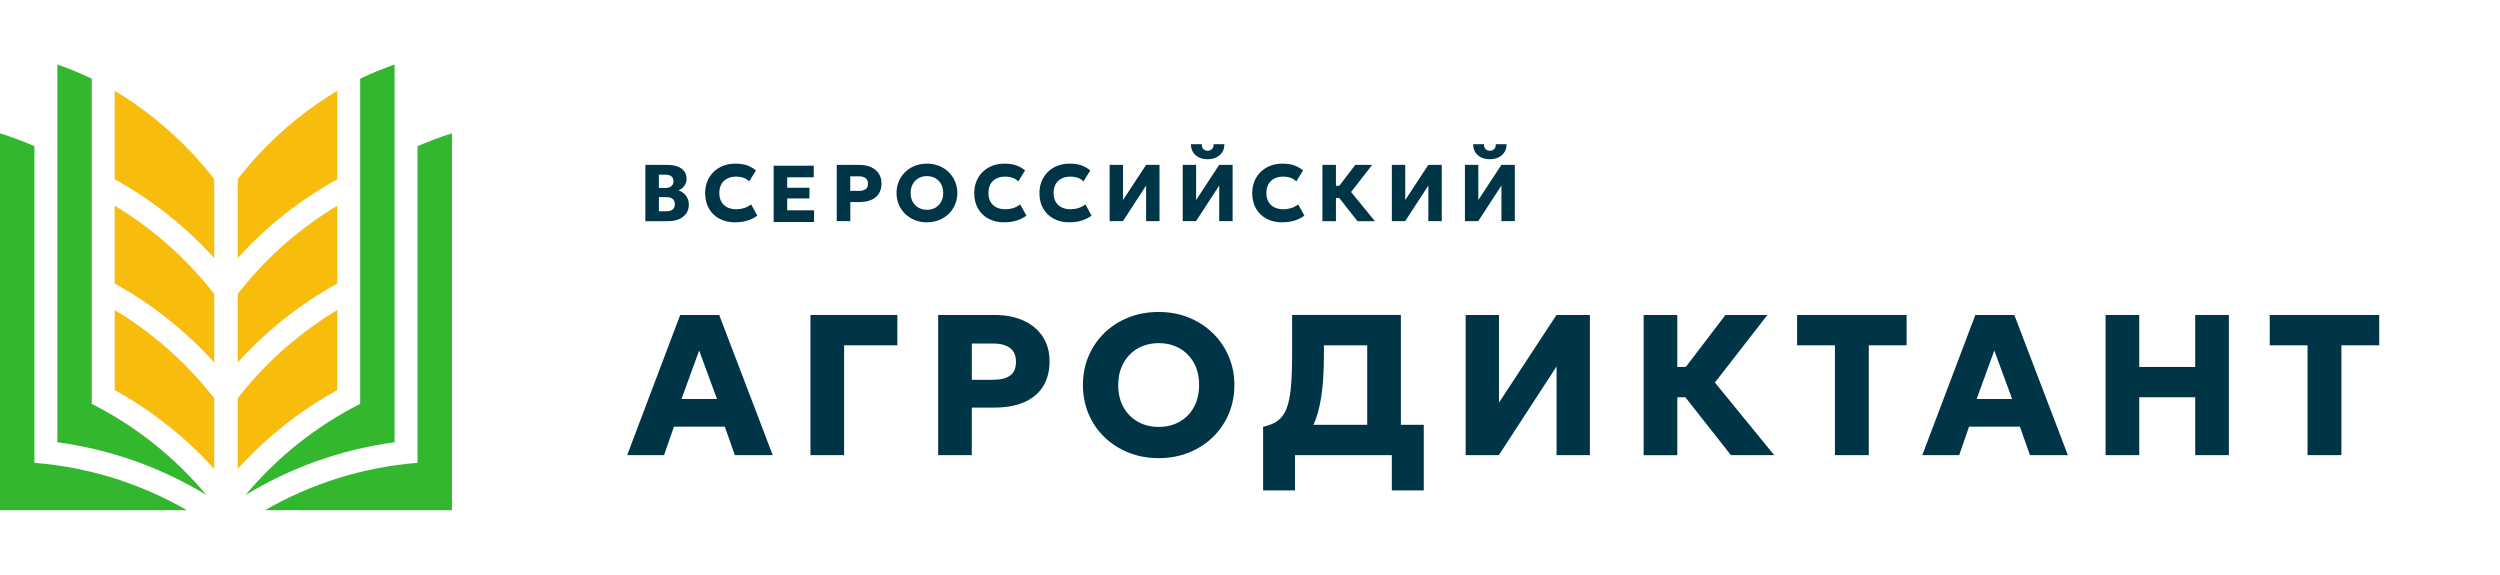 <?xml version="1.0" encoding="UTF-8"?> <svg xmlns="http://www.w3.org/2000/svg" width="391" height="90" viewBox="0 0 391 90" fill="none"><g clip-path="url(#clip0_237_53)"><path d="M65.3 68.79V72.384C56.661 73.074 48.569 75.687 41.46 79.792H70.682V20.849C68.857 21.43 67.059 22.097 65.3 22.857V68.79Z" fill="#32B72E"></path><path d="M61.712 10.215V10.087C59.879 10.734 58.085 11.475 56.331 12.304V63.164C49.407 66.669 43.309 71.542 38.407 77.419C45.367 73.182 53.262 70.305 61.712 69.17V10.215Z" fill="#32B72E"></path><path d="M5.381 68.79V72.384C14.02 73.074 22.113 75.687 29.221 79.792H-0.001V20.849C1.825 21.43 3.623 22.097 5.381 22.857V68.79Z" fill="#32B72E"></path><path d="M8.969 10.215V10.087C10.802 10.734 12.596 11.475 14.351 12.304V63.164C21.275 66.669 27.372 71.542 32.274 77.419C25.315 73.182 17.419 70.305 8.969 69.17V10.215Z" fill="#32B72E"></path><path d="M37.782 61.525C37.574 61.781 37.377 62.044 37.176 62.308V73.341C41.622 68.429 46.882 64.25 52.747 61.009V48.487C47.011 51.933 41.944 56.357 37.786 61.525H37.782Z" fill="#F7BC0C"></path><path d="M37.782 45.211C37.574 45.467 37.377 45.73 37.176 45.994V56.686C41.622 51.77 46.882 47.587 52.747 44.346V32.173C47.011 35.62 41.944 40.043 37.786 45.211H37.782Z" fill="#F7BC0C"></path><path d="M37.782 27.238C37.574 27.494 37.377 27.758 37.176 28.021V40.373C41.622 35.457 46.882 31.274 52.747 28.033V14.2C47.011 17.647 41.944 22.07 37.786 27.238H37.782Z" fill="#F7BC0C"></path><path d="M32.9 61.525C33.108 61.781 33.305 62.044 33.505 62.308V73.341C29.06 68.429 23.8 64.25 17.935 61.009V48.487C23.671 51.933 28.738 56.357 32.896 61.525H32.9Z" fill="#F7BC0C"></path><path d="M32.9 45.211C33.108 45.467 33.305 45.73 33.505 45.994V56.686C29.06 51.77 23.8 47.587 17.935 44.346V32.173C23.671 35.62 28.738 40.043 32.896 45.211H32.9Z" fill="#F7BC0C"></path><path d="M32.9 27.238C33.108 27.494 33.305 27.758 33.505 28.021V40.373C29.06 35.457 23.8 31.274 17.935 28.033V14.2C23.67 17.647 28.737 22.07 32.896 27.238H32.9Z" fill="#F7BC0C"></path><path d="M98.09 71.184L106.384 49.264H112.486L120.856 71.184H114.926L113.358 66.735H105.4L103.863 71.184H98.09ZM106.587 62.401H112.136L109.346 54.823L106.587 62.401Z" fill="#003548"></path><path d="M126.755 71.183V49.264H140.345V54.008H132.02V71.183H126.755Z" fill="#003548"></path><path d="M146.73 71.183V49.264H155.623C157.281 49.264 158.753 49.549 160.031 50.118C161.309 50.688 162.319 51.513 163.049 52.598C163.779 53.683 164.15 54.987 164.15 56.512C164.15 58.037 163.81 59.366 163.135 60.441C162.461 61.516 161.477 62.336 160.188 62.901C158.9 63.465 157.332 63.745 155.496 63.745H151.991V71.183H146.725H146.73ZM151.996 59.396H155.374C156.485 59.396 157.347 59.181 157.966 58.746C158.585 58.312 158.895 57.597 158.895 56.592C158.895 55.587 158.575 54.862 157.936 54.407C157.297 53.953 156.455 53.728 155.405 53.728H151.996V59.396Z" fill="#003548"></path><path d="M181.214 71.653C179.51 71.653 177.942 71.363 176.497 70.783C175.056 70.203 173.798 69.399 172.733 68.364C171.662 67.329 170.836 66.119 170.252 64.73C169.669 63.34 169.37 61.84 169.37 60.221C169.37 58.601 169.664 57.081 170.252 55.697C170.841 54.312 171.668 53.097 172.733 52.063C173.798 51.028 175.056 50.228 176.497 49.653C177.937 49.078 179.51 48.794 181.214 48.794C182.919 48.794 184.501 49.083 185.937 49.668C187.372 50.253 188.625 51.068 189.695 52.113C190.761 53.157 191.593 54.372 192.176 55.752C192.764 57.136 193.059 58.626 193.059 60.221C193.059 61.815 192.764 63.34 192.176 64.73C191.588 66.119 190.761 67.329 189.695 68.364C188.63 69.399 187.377 70.203 185.937 70.783C184.501 71.363 182.924 71.653 181.214 71.653ZM181.214 66.769C182.132 66.769 182.974 66.619 183.745 66.314C184.511 66.009 185.181 65.575 185.749 65C186.317 64.425 186.764 63.735 187.073 62.925C187.382 62.115 187.54 61.216 187.54 60.226C187.54 58.891 187.266 57.731 186.723 56.752C186.18 55.772 185.429 55.012 184.471 54.472C183.512 53.932 182.426 53.667 181.214 53.667C180.306 53.667 179.464 53.822 178.693 54.127C177.922 54.437 177.252 54.877 176.689 55.452C176.126 56.027 175.685 56.717 175.365 57.516C175.046 58.316 174.889 59.221 174.889 60.226C174.889 61.55 175.163 62.705 175.71 63.685C176.258 64.665 177.014 65.425 177.968 65.964C178.926 66.504 180.007 66.769 181.209 66.769H181.214Z" fill="#003548"></path><path d="M213.832 71.183V54.007H207.06V55.542C207.06 58.047 206.923 60.211 206.649 62.031C206.375 63.85 205.939 65.375 205.34 66.605C204.742 67.829 203.955 68.809 202.971 69.539C201.987 70.269 200.78 70.799 199.339 71.118L197.549 66.749C198.467 66.549 199.223 66.245 199.806 65.825C200.394 65.41 200.851 64.79 201.186 63.975C201.52 63.16 201.749 62.071 201.886 60.711C202.018 59.351 202.083 57.622 202.083 55.537V49.258H219.097V71.178H213.832V71.183ZM197.549 76.697V66.754L200.511 66.864L202.16 66.439H222.678V76.697H217.682V71.183H202.54V76.697H197.544H197.549Z" fill="#003548"></path><path d="M229.227 71.183V49.264H234.442V62.965L243.43 49.264H248.66V71.183H243.445V57.312L234.421 71.183H229.222H229.227Z" fill="#003548"></path><path d="M257.065 71.183V49.264H262.33V57.392H266.515V62.136H262.33V71.189H257.065V71.183ZM270.715 71.183L261.787 59.846L269.858 49.264H276.422L268.209 59.831L277.487 71.183H270.715Z" fill="#003548"></path><path d="M286.983 71.183V54.008H281.068V49.264H298.194V54.008H292.279V71.183H286.983Z" fill="#003548"></path><path d="M300.648 71.183L308.942 49.264H315.044L323.414 71.183H317.484L315.917 66.735H307.958L306.421 71.183H300.648ZM309.15 62.401H314.699L311.909 54.822L309.15 62.401Z" fill="#003548"></path><path d="M329.313 71.183V49.264H334.579V57.392H343.329V49.264H348.594V71.183H343.329V62.131H334.579V71.183H329.313Z" fill="#003548"></path><path d="M360.9 71.183V54.008H354.986V49.264H372.111V54.008H366.196V71.183H360.9Z" fill="#003548"></path><path d="M100.935 34.586V25.784H104.386C105.294 25.784 106.02 25.974 106.563 26.349C107.106 26.724 107.38 27.279 107.38 28.019C107.38 28.29 107.324 28.535 107.212 28.76C107.101 28.985 106.953 29.185 106.766 29.36C106.578 29.535 106.365 29.675 106.131 29.78C106.613 29.945 106.999 30.225 107.293 30.615C107.588 31.005 107.735 31.47 107.735 32.005C107.735 32.54 107.603 32.986 107.339 33.371C107.075 33.756 106.695 34.056 106.207 34.271C105.72 34.486 105.142 34.591 104.472 34.591H100.94L100.935 34.586ZM103.051 29.395H104.101C104.355 29.395 104.573 29.355 104.761 29.27C104.944 29.185 105.086 29.065 105.187 28.905C105.289 28.745 105.335 28.555 105.335 28.334C105.335 28.009 105.223 27.764 105.005 27.584C104.786 27.409 104.472 27.319 104.066 27.319H103.046V29.395H103.051ZM103.051 33.046H104.167C104.624 33.046 104.969 32.956 105.198 32.77C105.426 32.586 105.543 32.31 105.543 31.94C105.543 31.57 105.436 31.315 105.213 31.12C104.995 30.925 104.67 30.83 104.233 30.83H103.051V33.051V33.046Z" fill="#003548"></path><path d="M114.968 34.774C114.045 34.774 113.233 34.589 112.528 34.214C111.822 33.839 111.274 33.314 110.879 32.629C110.483 31.944 110.285 31.139 110.285 30.209C110.285 29.529 110.402 28.909 110.63 28.344C110.863 27.779 111.188 27.294 111.609 26.884C112.03 26.474 112.533 26.154 113.106 25.929C113.679 25.704 114.308 25.594 114.993 25.594C115.734 25.594 116.358 25.684 116.866 25.869C117.373 26.054 117.825 26.314 118.235 26.654L117.18 28.369C116.932 28.119 116.637 27.929 116.287 27.809C115.937 27.689 115.557 27.624 115.135 27.624C114.714 27.624 114.349 27.684 114.024 27.804C113.7 27.924 113.426 28.094 113.197 28.314C112.969 28.534 112.796 28.804 112.68 29.119C112.563 29.434 112.502 29.784 112.502 30.174C112.502 30.709 112.609 31.169 112.822 31.549C113.035 31.929 113.344 32.224 113.74 32.424C114.136 32.624 114.618 32.729 115.171 32.729C115.572 32.729 115.968 32.669 116.358 32.549C116.749 32.429 117.124 32.234 117.474 31.969L118.444 33.724C118.033 34.039 117.54 34.289 116.967 34.479C116.394 34.669 115.724 34.764 114.963 34.764L114.968 34.774Z" fill="#003548"></path><path d="M121 34.719V25.917H127.268V27.728H123.116V29.363H126.598V31.038H123.116V32.894H127.318V34.724H121V34.719Z" fill="#003548"></path><path d="M130.868 34.586V25.784H134.44C135.105 25.784 135.699 25.899 136.212 26.129C136.724 26.359 137.13 26.689 137.424 27.124C137.719 27.559 137.866 28.084 137.866 28.695C137.866 29.305 137.729 29.84 137.46 30.275C137.191 30.71 136.795 31.035 136.277 31.26C135.76 31.485 135.131 31.6 134.395 31.6H132.989V34.586H130.873H130.868ZM132.984 29.855H134.339C134.785 29.855 135.131 29.77 135.379 29.595C135.628 29.42 135.75 29.135 135.75 28.73C135.75 28.325 135.623 28.034 135.364 27.854C135.105 27.674 134.77 27.579 134.349 27.579H132.979V29.855H132.984Z" fill="#003548"></path><path d="M144.972 34.774C144.287 34.774 143.657 34.659 143.079 34.424C142.501 34.189 141.998 33.869 141.567 33.454C141.136 33.039 140.806 32.554 140.573 31.994C140.339 31.434 140.217 30.834 140.217 30.184C140.217 29.534 140.334 28.924 140.573 28.369C140.806 27.814 141.141 27.324 141.567 26.909C141.993 26.494 142.501 26.169 143.079 25.939C143.657 25.709 144.292 25.594 144.972 25.594C145.651 25.594 146.291 25.709 146.869 25.944C147.448 26.179 147.95 26.504 148.376 26.924C148.802 27.344 149.137 27.829 149.37 28.384C149.604 28.939 149.726 29.539 149.726 30.179C149.726 30.819 149.609 31.434 149.37 31.989C149.137 32.549 148.802 33.034 148.376 33.449C147.945 33.864 147.442 34.189 146.869 34.419C146.291 34.649 145.662 34.769 144.972 34.769V34.774ZM144.972 32.814C145.342 32.814 145.677 32.754 145.986 32.629C146.296 32.509 146.565 32.334 146.793 32.099C147.021 31.869 147.199 31.589 147.326 31.264C147.453 30.939 147.513 30.579 147.513 30.179C147.513 29.644 147.407 29.179 147.184 28.784C146.966 28.389 146.661 28.084 146.281 27.869C145.9 27.654 145.459 27.544 144.972 27.544C144.606 27.544 144.271 27.604 143.957 27.729C143.647 27.854 143.378 28.029 143.15 28.259C142.922 28.489 142.744 28.764 142.617 29.089C142.49 29.414 142.425 29.774 142.425 30.179C142.425 30.709 142.536 31.174 142.754 31.569C142.978 31.964 143.277 32.269 143.663 32.484C144.048 32.699 144.479 32.809 144.966 32.809L144.972 32.814Z" fill="#003548"></path><path d="M157.055 34.774C156.131 34.774 155.32 34.589 154.614 34.214C153.909 33.839 153.361 33.314 152.965 32.629C152.57 31.944 152.372 31.139 152.372 30.209C152.372 29.529 152.489 28.909 152.717 28.344C152.95 27.779 153.275 27.294 153.696 26.884C154.117 26.474 154.619 26.154 155.193 25.929C155.766 25.704 156.395 25.594 157.08 25.594C157.821 25.594 158.445 25.684 158.952 25.869C159.46 26.054 159.911 26.314 160.322 26.654L159.267 28.369C159.018 28.119 158.724 27.929 158.374 27.809C158.024 27.689 157.643 27.624 157.222 27.624C156.801 27.624 156.436 27.684 156.111 27.804C155.786 27.924 155.512 28.094 155.284 28.314C155.056 28.534 154.883 28.804 154.767 29.119C154.65 29.434 154.589 29.784 154.589 30.174C154.589 30.709 154.696 31.169 154.909 31.549C155.122 31.929 155.431 32.224 155.827 32.424C156.223 32.624 156.705 32.729 157.258 32.729C157.659 32.729 158.054 32.669 158.445 32.549C158.836 32.429 159.211 32.234 159.561 31.969L160.53 33.724C160.119 34.039 159.627 34.289 159.054 34.479C158.481 34.669 157.811 34.764 157.05 34.764L157.055 34.774Z" fill="#003548"></path><path d="M167.25 34.774C166.327 34.774 165.515 34.589 164.81 34.214C164.105 33.839 163.557 33.314 163.161 32.629C162.765 31.944 162.567 31.139 162.567 30.209C162.567 29.529 162.684 28.909 162.912 28.344C163.146 27.779 163.47 27.294 163.891 26.884C164.313 26.474 164.815 26.154 165.388 25.929C165.962 25.704 166.591 25.594 167.276 25.594C168.016 25.594 168.64 25.684 169.148 25.869C169.655 26.054 170.107 26.314 170.518 26.654L169.462 28.369C169.214 28.119 168.919 27.929 168.569 27.809C168.219 27.689 167.839 27.624 167.418 27.624C166.997 27.624 166.631 27.684 166.307 27.804C165.982 27.924 165.708 28.094 165.48 28.314C165.251 28.534 165.079 28.804 164.962 29.119C164.845 29.434 164.784 29.784 164.784 30.174C164.784 30.709 164.891 31.169 165.104 31.549C165.317 31.929 165.627 32.224 166.022 32.424C166.418 32.624 166.9 32.729 167.453 32.729C167.854 32.729 168.25 32.669 168.64 32.549C169.031 32.429 169.407 32.234 169.757 31.969L170.726 33.724C170.315 34.039 169.823 34.289 169.249 34.479C168.676 34.669 168.006 34.764 167.245 34.764L167.25 34.774Z" fill="#003548"></path><path d="M173.544 34.586V25.784H175.64V31.285L179.248 25.784H181.349V34.586H179.253V29.015L175.63 34.586H173.539H173.544Z" fill="#003548"></path><path d="M184.979 34.582V25.784H187.074V31.283L190.68 25.784H192.78V34.582H190.685V29.013L187.063 34.582H184.974H184.979ZM188.879 24.904C188.347 24.904 187.885 24.804 187.49 24.604C187.094 24.404 186.79 24.129 186.576 23.779C186.363 23.43 186.262 23.02 186.267 22.555H187.961C187.946 22.86 188.017 23.105 188.19 23.294C188.357 23.48 188.585 23.574 188.879 23.574C189.174 23.574 189.402 23.48 189.569 23.294C189.737 23.11 189.813 22.86 189.798 22.555H191.492C191.502 23.01 191.395 23.415 191.177 23.769C190.959 24.124 190.65 24.399 190.254 24.604C189.858 24.804 189.402 24.904 188.884 24.904H188.879Z" fill="#003548"></path><path d="M200.531 34.774C199.608 34.774 198.796 34.589 198.091 34.214C197.386 33.839 196.838 33.314 196.442 32.629C196.046 31.944 195.848 31.139 195.848 30.209C195.848 29.529 195.965 28.909 196.193 28.344C196.427 27.779 196.751 27.294 197.173 26.884C197.594 26.474 198.096 26.154 198.669 25.929C199.243 25.704 199.872 25.594 200.557 25.594C201.297 25.594 201.922 25.684 202.429 25.869C202.936 26.054 203.388 26.314 203.799 26.654L202.743 28.369C202.495 28.119 202.201 27.929 201.85 27.809C201.5 27.689 201.12 27.624 200.699 27.624C200.278 27.624 199.912 27.684 199.588 27.804C199.263 27.924 198.989 28.094 198.761 28.314C198.532 28.534 198.36 28.804 198.243 29.119C198.126 29.434 198.065 29.784 198.065 30.174C198.065 30.709 198.172 31.169 198.385 31.549C198.598 31.929 198.908 32.224 199.303 32.424C199.699 32.624 200.181 32.729 200.734 32.729C201.135 32.729 201.531 32.669 201.922 32.549C202.312 32.429 202.688 32.234 203.038 31.969L204.007 33.724C203.596 34.039 203.104 34.289 202.53 34.479C201.957 34.669 201.287 34.764 200.526 34.764L200.531 34.774Z" fill="#003548"></path><path d="M206.826 34.586V25.784H208.942V29.05H210.622V30.955H208.942V34.591H206.826V34.586ZM212.307 34.586L208.724 30.035L211.967 25.784H214.606L211.307 30.03L215.032 34.591H212.312L212.307 34.586Z" fill="#003548"></path><path d="M217.685 34.586V25.784H219.781V31.285L223.39 25.784H225.491V34.586H223.395V29.015L219.771 34.586H217.68H217.685Z" fill="#003548"></path><path d="M229.116 34.582V25.784H231.211V31.283L234.818 25.784H236.918V34.582H234.823V29.013L231.201 34.582H229.111H229.116ZM233.017 24.904C232.484 24.904 232.023 24.804 231.627 24.604C231.231 24.404 230.927 24.129 230.714 23.779C230.501 23.43 230.399 23.02 230.404 22.555H232.099C232.083 22.86 232.154 23.105 232.327 23.294C232.494 23.48 232.723 23.574 233.017 23.574C233.311 23.574 233.539 23.48 233.707 23.294C233.874 23.11 233.95 22.86 233.935 22.555H235.629C235.639 23.01 235.533 23.415 235.315 23.769C235.097 24.124 234.787 24.399 234.391 24.604C233.996 24.804 233.539 24.904 233.022 24.904H233.017Z" fill="#003548"></path></g><defs><clipPath id="clip0_237_53"><rect width="390.919" height="89.879" fill="white"></rect></clipPath></defs></svg> 